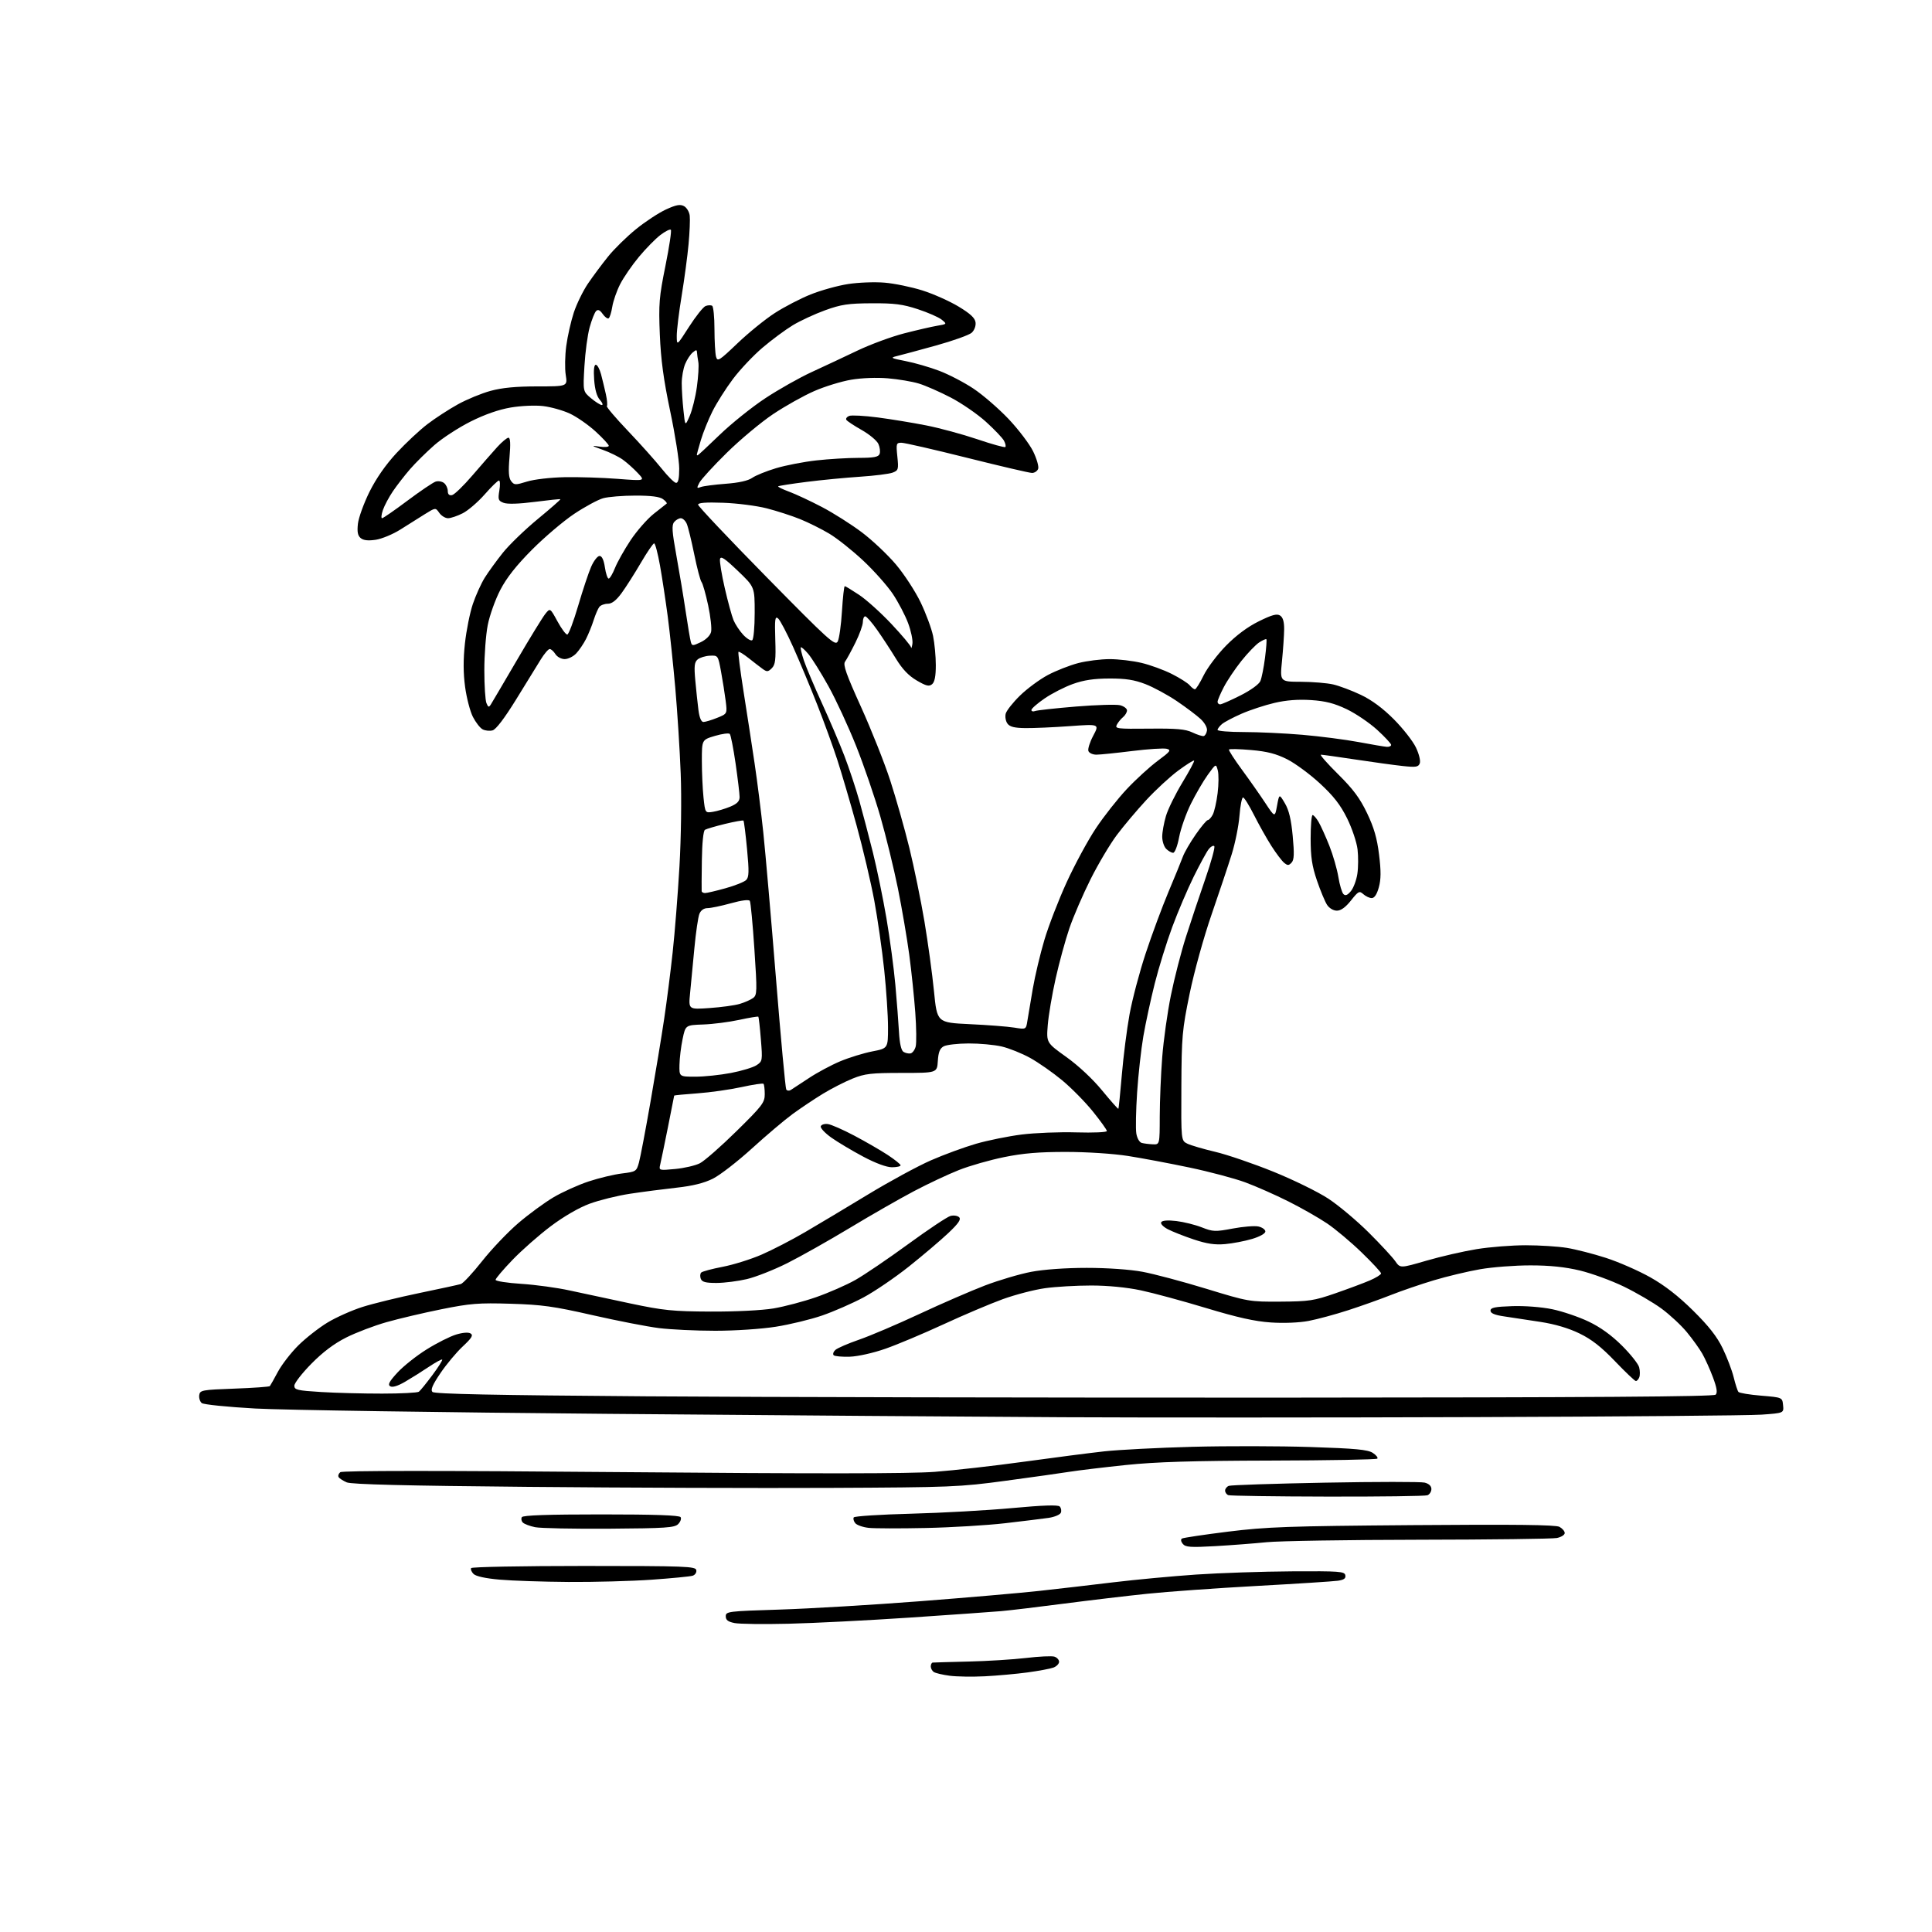 <?xml version="1.0" encoding="UTF-8" standalone="no"?>
<svg 
  version="1.1" 
  xmlns="http://www.w3.org/2000/svg" 
  xmlns:xlink="http://www.w3.org/1999/xlink" 
  xmlns:svg="http://www.w3.org/2000/svg"
  xmlns:rdf="http://www.w3.org/1999/02/22-rdf-syntax-ns#"
  xmlns:cc="http://creativecommons.org/ns#"
  xmlns:dc="http://purl.org/dc/elements/1.1/"
  viewBox="0 0 768 768"
  width="768"
  height="768"
>
<style>svg {background-color: white; }</style>"
<path stroke="none" fill="black" fill-rule="evenodd" d="M391.50,666.35C386.55,666.60 380.25,666.50 377.50,666.13C374.75,665.77 371.94,665.11 371.25,664.67C370.56,664.24 370.00,663.23 370.00,662.44C370.00,661.65 370.34,660.96 370.75,660.90C371.16,660.85 377.57,660.67 385.00,660.49C392.43,660.32 402.72,659.68 407.88,659.07C413.04,658.45 418.11,658.22 419.13,658.54C420.16,658.87 421.00,659.79 421.00,660.59C421.00,661.39 419.99,662.43 418.75,662.89C417.51,663.35 412.90,664.21 408.50,664.81C404.10,665.40 396.45,666.10 391.50,666.35zM313.50,645.46C303.60,645.70 293.93,645.58 292.00,645.19C289.40,644.68 288.50,643.99 288.50,642.50C288.50,640.58 289.39,640.47 310.00,639.83C321.82,639.46 346.80,637.97 365.50,636.53C384.20,635.09 405.57,633.24 413.00,632.42C420.43,631.61 433.70,630.07 442.50,629.00C451.30,627.94 466.15,626.55 475.50,625.91C484.85,625.28 501.94,624.70 513.48,624.63C532.45,624.51 534.49,624.66 534.79,626.19C535.04,627.44 534.26,628.01 531.81,628.37C529.99,628.63 515.45,629.57 499.50,630.44C483.55,631.32 463.98,632.71 456.00,633.55C448.02,634.38 433.18,636.14 423.00,637.46C412.82,638.79 401.57,640.13 398.00,640.45C394.43,640.76 378.00,641.92 361.50,643.03C345.00,644.13 323.40,645.23 313.50,645.46zM226.00,628.85C215.82,628.78 203.50,628.37 198.61,627.93C193.01,627.44 189.17,626.60 188.24,625.67C187.43,624.86 187.00,623.81 187.29,623.34C187.58,622.87 207.76,622.49 232.14,622.49C272.70,622.50 276.50,622.64 276.79,624.16C276.97,625.09 276.31,626.07 275.31,626.38C274.31,626.69 266.98,627.40 259.00,627.96C251.03,628.52 236.18,628.92 226.00,628.85zM482.99,614.62C473.27,615.17 471.27,615.03 470.19,613.73C469.44,612.82 469.29,611.94 469.84,611.60C470.36,611.28 478.59,610.05 488.14,608.86C503.53,606.95 511.88,606.65 561.65,606.26C602.12,605.94 618.38,606.13 619.90,606.94C621.05,607.56 622.00,608.67 622.00,609.41C622.00,610.15 620.59,611.03 618.88,611.38C617.16,611.72 592.52,612.03 564.12,612.07C535.73,612.11 508.45,612.55 503.50,613.05C498.55,613.55 489.32,614.26 482.99,614.62zM242.21,607.68C228.07,607.78 214.79,607.51 212.70,607.08C210.61,606.65 208.42,605.82 207.84,605.24C207.25,604.65 207.08,603.69 207.45,603.09C207.91,602.34 217.84,602.00 239.00,602.00C260.31,602.00 270.09,602.34 270.56,603.10C270.93,603.70 270.49,604.94 269.58,605.85C268.14,607.29 264.65,607.52 242.21,607.68zM368.00,607.40C357.82,607.62 347.62,607.60 345.33,607.35C343.03,607.10 340.63,606.26 339.99,605.49C339.35,604.72 339.08,603.69 339.38,603.19C339.68,602.70 349.96,602.04 362.22,601.72C374.47,601.40 392.54,600.39 402.36,599.48C414.50,598.36 420.55,598.15 421.25,598.85C421.81,599.41 422.02,600.51 421.71,601.31C421.41,602.10 419.21,603.03 416.83,603.38C414.45,603.72 406.65,604.68 399.50,605.51C392.35,606.33 378.18,607.19 368.00,607.40zM527.67,594.92C506.68,594.88 488.94,594.62 488.25,594.34C487.56,594.06 487.00,593.24 487.00,592.52C487.00,591.80 487.67,590.96 488.48,590.65C489.30,590.33 506.54,589.76 526.79,589.38C547.05,589.00 564.84,588.99 566.31,589.36C568.03,589.80 569.00,590.71 569.00,591.91C569.00,592.94 568.29,594.06 567.42,594.39C566.55,594.73 548.66,594.96 527.67,594.92zM330.00,591.46C302.23,591.59 248.23,591.41 210.00,591.05C161.29,590.61 139.71,590.07 137.85,589.27C136.39,588.64 134.93,587.70 134.61,587.17C134.29,586.65 134.58,585.78 135.26,585.23C136.08,584.57 173.81,584.56 247.00,585.19C324.56,585.86 361.70,585.83 371.58,585.08C379.32,584.49 395.30,582.68 407.08,581.05C418.86,579.42 433.23,577.57 439.00,576.93C444.77,576.30 460.52,575.49 474.00,575.13C487.48,574.77 508.57,574.81 520.88,575.21C538.88,575.79 543.73,576.25 545.71,577.55C547.07,578.43 547.87,579.46 547.50,579.83C547.13,580.20 528.08,580.55 505.17,580.60C473.88,580.68 459.51,581.12 447.50,582.37C438.70,583.29 428.72,584.49 425.33,585.03C421.94,585.57 410.46,587.19 399.83,588.62C381.41,591.11 378.12,591.24 330.00,591.46zM587.00,563.32C529.52,563.52 455.50,563.54 422.50,563.37C389.50,563.20 308.27,562.60 242.00,562.03C175.72,561.46 112.50,560.51 101.50,559.91C90.50,559.30 80.92,558.33 80.20,557.74C79.49,557.16 79.04,555.74 79.20,554.59C79.48,552.62 80.26,552.47 93.17,552.00C100.69,551.73 107.03,551.27 107.27,551.00C107.50,550.73 108.95,548.16 110.48,545.29C112.02,542.43 115.68,537.70 118.62,534.79C121.56,531.88 126.77,527.80 130.21,525.72C133.65,523.64 139.92,520.85 144.15,519.51C148.39,518.17 158.52,515.70 166.67,514.01C174.83,512.32 182.26,510.71 183.18,510.43C184.11,510.14 187.93,506.03 191.68,501.28C195.43,496.54 201.88,489.77 206.00,486.24C210.12,482.70 216.43,478.08 220.00,475.96C223.57,473.85 229.88,471.00 234.00,469.64C238.12,468.28 244.08,466.85 247.24,466.47C252.80,465.79 253.02,465.65 253.99,462.14C254.55,460.14 256.61,449.27 258.58,438.00C260.55,426.73 263.00,411.88 264.02,405.00C265.05,398.12 266.57,386.20 267.40,378.50C268.24,370.80 269.45,355.50 270.09,344.50C270.75,333.09 270.97,317.19 270.59,307.50C270.23,298.15 269.26,282.85 268.44,273.50C267.61,264.15 266.26,251.32 265.43,245.00C264.59,238.68 263.21,229.56 262.35,224.75C261.49,219.94 260.45,216.00 260.03,216.00C259.61,216.00 257.23,219.49 254.74,223.75C252.25,228.01 248.81,233.41 247.10,235.75C244.95,238.68 243.25,240.00 241.62,240.00C240.31,240.00 238.80,240.56 238.25,241.25C237.71,241.94 236.69,244.30 235.99,246.50C235.30,248.70 233.93,252.07 232.95,254.00C231.97,255.93 230.22,258.51 229.05,259.75C227.88,260.99 225.82,262.00 224.47,262.00C223.10,262.00 221.47,261.12 220.77,260.00C220.08,258.90 219.06,258.00 218.51,258.00C217.95,258.00 216.33,259.92 214.90,262.25C213.46,264.59 209.06,271.74 205.10,278.15C200.50,285.59 197.15,289.99 195.79,290.34C194.63,290.65 192.85,290.46 191.84,289.92C190.83,289.38 189.10,287.15 187.98,284.96C186.87,282.78 185.47,277.41 184.88,273.02C184.14,267.50 184.12,262.19 184.82,255.74C185.38,250.62 186.79,243.60 187.95,240.14C189.12,236.67 191.25,231.97 192.68,229.67C194.11,227.38 197.36,222.91 199.89,219.73C202.43,216.56 208.67,210.53 213.76,206.33C218.86,202.13 222.91,198.58 222.76,198.45C222.62,198.32 218.02,198.80 212.54,199.51C206.26,200.32 201.71,200.46 200.21,199.89C198.07,199.08 197.90,198.58 198.50,194.99C198.87,192.80 198.80,191.01 198.34,191.01C197.88,191.02 195.33,193.50 192.67,196.53C190.01,199.56 186.09,202.93 183.96,204.02C181.83,205.11 179.19,206.00 178.10,206.00C177.01,206.00 175.44,205.04 174.62,203.87C173.13,201.74 173.13,201.74 168.81,204.43C166.44,205.92 162.08,208.66 159.11,210.53C156.15,212.39 151.76,214.21 149.35,214.57C146.35,215.02 144.48,214.81 143.38,213.90C142.20,212.92 141.92,211.44 142.28,208.18C142.56,205.77 144.62,200.08 146.86,195.54C149.52,190.19 153.28,184.78 157.61,180.10C161.28,176.14 166.80,170.98 169.89,168.62C172.97,166.26 178.43,162.71 182.00,160.74C185.57,158.76 191.43,156.35 195.00,155.38C199.55,154.13 205.12,153.60 213.56,153.60C225.62,153.60 225.62,153.60 224.89,149.05C224.49,146.55 224.58,141.35 225.10,137.50C225.61,133.65 226.97,127.68 228.10,124.24C229.24,120.79 231.77,115.62 233.72,112.74C235.68,109.86 239.27,105.03 241.71,102.00C244.15,98.97 249.15,94.07 252.83,91.09C256.50,88.11 261.85,84.60 264.71,83.28C268.76,81.42 270.36,81.12 271.90,81.94C272.98,82.52 274.01,84.24 274.18,85.75C274.36,87.26 274.15,92.33 273.72,97.00C273.30,101.67 272.06,110.90 270.98,117.50C269.89,124.10 269.01,131.30 269.02,133.50C269.04,137.50 269.04,137.50 273.91,129.90C276.59,125.72 279.55,122.00 280.48,121.65C281.42,121.29 282.59,121.25 283.09,121.56C283.59,121.87 284.01,126.03 284.01,130.81C284.02,135.59 284.30,140.52 284.63,141.77C285.20,143.86 285.84,143.46 293.15,136.48C297.50,132.32 304.17,126.91 307.96,124.46C311.75,122.01 318.18,118.67 322.25,117.04C326.32,115.41 332.99,113.55 337.08,112.92C341.16,112.28 347.71,112.03 351.62,112.36C355.54,112.68 362.30,114.08 366.65,115.45C370.99,116.82 377.46,119.70 381.02,121.85C385.76,124.71 387.58,126.41 387.80,128.18C387.97,129.57 387.31,131.31 386.26,132.27C385.25,133.18 378.81,135.48 371.96,137.38C365.11,139.28 358.15,141.15 356.50,141.55C353.79,142.20 354.13,142.40 360.00,143.54C363.57,144.23 369.59,145.97 373.36,147.40C377.13,148.83 383.26,152.01 386.96,154.48C390.67,156.94 396.93,162.36 400.88,166.51C404.82,170.66 409.23,176.47 410.68,179.41C412.12,182.36 413.02,185.50 412.68,186.38C412.34,187.27 411.25,188.00 410.25,188.00C409.25,188.00 397.67,185.30 384.50,182.00C371.33,178.70 359.57,176.00 358.35,176.00C356.28,176.00 356.18,176.32 356.71,181.47C357.24,186.60 357.12,187.00 354.82,187.88C353.46,188.39 347.67,189.12 341.93,189.50C336.19,189.88 326.60,190.80 320.61,191.56C314.63,192.32 309.56,193.11 309.34,193.32C309.13,193.54 311.10,194.50 313.73,195.47C316.35,196.44 322.20,199.18 326.73,201.55C331.26,203.92 338.38,208.43 342.55,211.57C346.73,214.71 352.84,220.48 356.15,224.39C359.45,228.30 363.88,235.10 365.99,239.50C368.09,243.90 370.31,249.88 370.91,252.80C371.51,255.71 372.00,260.95 372.00,264.43C372.00,268.80 371.54,271.14 370.52,271.98C369.32,272.98 368.17,272.70 364.41,270.50C361.18,268.61 358.68,265.98 356.14,261.81C354.14,258.53 350.79,253.40 348.69,250.42C346.60,247.44 344.46,245.00 343.94,245.00C343.43,245.00 343.00,246.01 343.00,247.25C343.00,248.49 341.66,252.20 340.02,255.50C338.38,258.80 336.54,262.18 335.92,263.02C335.04,264.22 336.38,268.03 342.27,281.02C346.37,290.08 351.60,303.24 353.88,310.25C356.16,317.26 359.58,329.32 361.48,337.04C363.37,344.77 366.07,357.93 367.48,366.29C368.88,374.66 370.59,387.12 371.27,394.00C372.50,406.50 372.50,406.50 385.50,407.12C392.65,407.45 400.61,408.07 403.18,408.49C407.86,409.25 407.86,409.25 408.39,405.88C408.68,404.02 409.64,398.29 410.53,393.15C411.41,388.01 413.49,379.24 415.15,373.67C416.80,368.09 420.79,357.77 424.01,350.73C427.23,343.69 432.45,334.04 435.61,329.30C438.76,324.55 444.31,317.52 447.92,313.67C451.54,309.82 457.07,304.77 460.21,302.44C465.23,298.73 465.67,298.15 463.79,297.66C462.61,297.35 456.44,297.75 450.08,298.54C443.71,299.33 437.31,299.99 435.86,299.99C434.40,300.00 432.96,299.35 432.66,298.55C432.35,297.76 433.22,295.01 434.58,292.45C437.05,287.80 437.05,287.80 425.28,288.65C418.80,289.12 410.85,289.47 407.62,289.43C403.26,289.38 401.41,288.92 400.48,287.64C399.78,286.69 399.47,284.92 399.78,283.70C400.10,282.49 402.65,279.25 405.47,276.50C408.28,273.75 413.26,270.08 416.54,268.33C419.82,266.59 425.26,264.46 428.64,263.58C432.02,262.71 437.65,262.01 441.14,262.01C444.64,262.02 450.32,262.69 453.76,263.51C457.20,264.32 462.63,266.30 465.82,267.91C469.01,269.52 472.21,271.55 472.93,272.42C473.65,273.29 474.59,274.00 475.01,274.00C475.42,274.00 476.98,271.52 478.46,268.48C479.95,265.45 483.97,260.12 487.40,256.63C491.45,252.52 496.02,249.13 500.42,246.97C505.63,244.40 507.57,243.87 508.85,244.68C509.98,245.41 510.49,247.11 510.47,250.12C510.45,252.53 510.06,258.21 509.61,262.75C508.79,271.00 508.79,271.00 517.15,271.02C521.74,271.04 527.51,271.51 529.97,272.08C532.43,272.65 537.38,274.51 540.97,276.22C545.29,278.27 549.72,281.55 554.06,285.91C557.67,289.54 561.62,294.57 562.84,297.11C564.09,299.72 564.76,302.47 564.38,303.44C563.82,304.92 562.85,305.07 557.61,304.50C554.25,304.14 545.79,302.98 538.82,301.92C531.84,300.86 525.67,300.00 525.10,300.00C524.53,300.00 527.59,303.49 531.90,307.75C537.92,313.71 540.58,317.29 543.43,323.24C546.19,329.01 547.40,333.21 548.20,339.74C549.01,346.27 548.98,349.58 548.10,352.75C547.33,355.53 546.36,357.00 545.29,357.00C544.39,357.00 542.89,356.30 541.95,355.45C540.38,354.04 539.97,354.24 537.04,357.95C534.89,360.66 533.04,362.00 531.44,362.00C530.04,362.00 528.41,361.04 527.52,359.68C526.69,358.40 524.88,354.04 523.50,350.00C521.54,344.23 521.00,340.64 521.00,333.32C521.00,328.20 521.35,324.00 521.78,324.00C522.22,324.00 523.29,325.24 524.17,326.75C525.05,328.26 526.97,332.51 528.43,336.18C529.89,339.86 531.50,345.45 532.02,348.61C532.53,351.77 533.45,354.84 534.05,355.43C534.83,356.20 535.67,355.85 537.02,354.21C538.05,352.95 539.20,349.87 539.57,347.36C539.95,344.86 539.98,340.49 539.65,337.65C539.32,334.82 537.45,329.27 535.51,325.33C532.85,319.95 530.16,316.49 524.75,311.48C520.78,307.80 514.90,303.47 511.69,301.84C507.30,299.63 503.75,298.71 497.36,298.15C492.69,297.74 488.72,297.65 488.53,297.95C488.35,298.25 490.68,301.88 493.71,306.00C496.74,310.12 500.92,316.08 503.00,319.24C506.79,324.98 506.79,324.98 507.65,320.25C508.52,315.52 508.52,315.52 510.77,319.33C512.38,322.06 513.26,325.75 513.87,332.32C514.54,339.46 514.44,341.81 513.41,342.91C512.30,344.11 511.85,344.12 510.45,342.96C509.54,342.20 507.27,339.21 505.41,336.29C503.55,333.38 500.44,327.85 498.50,324.00C496.56,320.15 494.60,317.00 494.13,317.00C493.67,317.00 493.03,320.26 492.71,324.25C492.40,328.24 491.02,335.10 489.65,339.50C488.28,343.90 484.67,354.70 481.63,363.51C478.52,372.49 474.69,386.31 472.90,395.01C469.93,409.44 469.71,411.97 469.61,431.95C469.50,453.41 469.50,453.41 472.00,454.63C473.38,455.30 478.36,456.76 483.07,457.87C487.79,458.98 498.18,462.53 506.16,465.76C514.15,468.99 524.02,473.83 528.09,476.52C532.17,479.21 539.36,485.25 544.09,489.95C548.81,494.65 553.56,499.78 554.64,501.34C556.60,504.17 556.60,504.17 567.05,501.13C572.80,499.46 581.77,497.40 587.00,496.55C592.23,495.70 601.00,495.01 606.50,495.01C612.00,495.01 619.36,495.48 622.86,496.05C626.36,496.62 633.34,498.40 638.36,500.02C643.39,501.64 651.31,505.11 655.98,507.73C661.76,510.98 667.19,515.21 673.05,521.00C679.26,527.14 682.53,531.31 684.80,536.00C686.53,539.58 688.50,544.75 689.17,547.50C689.84,550.25 690.69,552.86 691.05,553.30C691.41,553.75 695.49,554.42 700.10,554.80C708.50,555.50 708.50,555.50 708.80,558.61C709.11,561.71 709.11,561.71 700.30,562.34C695.46,562.69 644.48,563.13 587.00,563.32zM510.70,555.58C632.51,555.52 681.21,555.19 681.99,554.41C682.79,553.61 682.49,551.70 680.91,547.48C679.71,544.27 677.80,540.04 676.67,538.07C675.55,536.11 672.80,532.28 670.56,529.57C668.33,526.85 663.81,522.65 660.52,520.22C657.22,517.80 650.47,513.85 645.51,511.44C640.56,509.04 632.67,506.16 628.00,505.04C622.12,503.64 616.07,503.01 608.38,503.01C602.27,503.00 593.27,503.69 588.38,504.54C583.50,505.39 575.23,507.36 570.00,508.93C564.77,510.50 557.12,513.12 553.00,514.75C548.88,516.39 541.23,519.11 536.00,520.81C530.77,522.51 523.66,524.43 520.18,525.09C516.43,525.80 510.33,526.05 505.18,525.70C498.84,525.28 491.92,523.73 479.50,519.98C470.15,517.15 458.45,513.98 453.50,512.93C447.91,511.75 440.45,511.02 433.82,511.01C427.95,511.01 419.67,511.48 415.41,512.08C411.16,512.67 403.59,514.64 398.59,516.45C393.59,518.27 382.98,522.77 375.00,526.46C367.02,530.14 356.68,534.50 352.00,536.13C347.13,537.84 341.08,539.19 337.84,539.31C334.72,539.41 331.83,539.15 331.40,538.73C330.97,538.30 331.27,537.36 332.06,536.63C332.85,535.90 337.10,534.06 341.50,532.54C345.90,531.02 356.70,526.42 365.50,522.31C374.30,518.20 386.03,513.11 391.57,510.99C397.11,508.88 405.37,506.44 409.93,505.57C414.95,504.62 423.65,504.00 432.00,504.00C440.18,504.00 449.18,504.63 454.14,505.55C458.74,506.40 470.15,509.44 479.50,512.30C496.25,517.42 496.68,517.50 509.00,517.42C520.36,517.35 522.34,517.05 530.74,514.14C535.82,512.38 542.01,510.07 544.49,509.01C546.97,507.94 549.00,506.68 549.00,506.21C549.00,505.73 545.51,501.97 541.25,497.85C536.99,493.72 530.80,488.53 527.50,486.31C524.20,484.09 517.29,480.15 512.14,477.57C506.99,474.98 499.28,471.58 495.01,470.00C490.74,468.43 480.78,465.78 472.88,464.12C464.97,462.46 453.94,460.38 448.37,459.51C442.58,458.60 432.03,457.91 423.78,457.91C413.04,457.90 406.69,458.43 399.11,459.98C393.50,461.12 385.44,463.42 381.21,465.10C376.97,466.77 368.93,470.54 363.35,473.49C357.77,476.43 346.30,482.99 337.87,488.08C329.44,493.16 318.21,499.49 312.92,502.14C307.63,504.79 300.42,507.63 296.90,508.46C293.38,509.29 287.96,509.98 284.86,509.99C280.50,510.00 279.07,509.62 278.57,508.33C278.22,507.42 278.30,506.30 278.74,505.86C279.18,505.42 283.01,504.39 287.25,503.58C291.49,502.77 298.46,500.59 302.73,498.74C307.01,496.88 314.78,492.87 320.00,489.81C325.23,486.76 336.49,480.02 345.04,474.83C353.58,469.65 364.83,463.54 370.04,461.26C375.24,458.98 383.33,456.02 388.01,454.66C392.69,453.31 400.85,451.66 406.14,450.99C411.43,450.33 421.22,449.94 427.88,450.14C434.56,450.34 440.00,450.10 440.00,449.61C440.00,449.12 437.49,445.62 434.42,441.82C431.36,438.02 425.84,432.43 422.17,429.39C418.50,426.35 412.80,422.37 409.50,420.54C406.20,418.72 401.10,416.67 398.16,415.99C395.22,415.31 389.30,414.77 385.01,414.79C380.71,414.81 376.28,415.32 375.15,415.92C373.62,416.74 373.03,418.20 372.80,421.76C372.50,426.50 372.50,426.50 358.50,426.50C346.28,426.50 343.79,426.79 338.91,428.76C335.84,430.00 330.56,432.70 327.17,434.76C323.79,436.82 318.37,440.44 315.12,442.81C311.88,445.18 304.57,451.37 298.87,456.56C293.16,461.75 286.20,467.14 283.39,468.54C279.87,470.30 275.36,471.42 268.89,472.13C263.73,472.70 255.41,473.78 250.41,474.54C245.41,475.30 238.18,477.09 234.35,478.51C230.09,480.08 224.09,483.57 218.94,487.44C214.30,490.93 207.46,496.94 203.75,500.80C200.04,504.65 197.00,508.23 197.00,508.75C197.00,509.27 201.61,509.99 207.25,510.35C212.89,510.71 221.55,511.90 226.50,512.99C231.45,514.07 242.25,516.39 250.50,518.13C263.81,520.94 267.41,521.30 282.50,521.37C292.29,521.42 302.87,520.89 307.43,520.13C311.79,519.40 319.44,517.38 324.43,515.64C329.42,513.90 336.43,510.83 340.00,508.82C343.57,506.81 353.02,500.39 361.00,494.57C368.98,488.74 376.55,483.70 377.82,483.36C379.10,483.02 380.66,483.26 381.28,483.88C382.12,484.72 381.02,486.33 376.96,490.17C373.96,493.01 366.94,498.97 361.36,503.42C355.78,507.86 347.60,513.43 343.19,515.78C338.77,518.13 331.41,521.35 326.83,522.93C322.25,524.51 313.95,526.52 308.38,527.40C302.67,528.30 292.21,529.00 284.35,529.00C276.71,529.00 266.63,528.52 261.97,527.94C257.31,527.36 245.40,525.04 235.50,522.79C220.11,519.28 215.39,518.63 203.00,518.26C190.25,517.87 186.93,518.14 175.50,520.44C168.35,521.88 158.50,524.20 153.61,525.59C148.72,526.98 141.52,529.72 137.61,531.69C132.80,534.11 128.32,537.48 123.75,542.13C120.04,545.90 117.00,549.82 117.00,550.84C117.00,552.49 118.18,552.77 127.66,553.35C133.52,553.71 144.43,553.99 151.91,553.98C159.38,553.98 165.95,553.64 166.51,553.23C167.06,552.83 169.46,549.88 171.85,546.67C174.23,543.47 176.00,540.67 175.78,540.45C175.57,540.23 173.16,541.54 170.44,543.36C167.73,545.18 163.47,547.85 160.99,549.29C158.09,550.97 155.99,551.61 155.11,551.07C154.06,550.42 154.73,549.16 158.02,545.59C160.37,543.05 165.59,538.90 169.63,536.39C173.66,533.87 178.93,531.22 181.33,530.50C184.02,529.69 186.23,529.53 187.09,530.09C188.20,530.79 187.51,531.91 183.94,535.24C181.43,537.58 177.44,542.36 175.08,545.85C171.89,550.57 171.08,552.48 171.92,553.32C172.74,554.14 196.59,554.62 256.78,555.06C302.82,555.39 417.09,555.62 510.70,555.58zM650.28,548.98C649.85,548.97 646.12,545.43 642.00,541.12C636.54,535.42 632.70,532.41 627.87,530.07C623.59,527.98 618.11,526.36 612.37,525.48C607.49,524.73 601.02,523.75 598.00,523.30C594.14,522.74 592.50,522.05 592.50,521.00C592.50,519.80 594.25,519.44 601.14,519.21C606.18,519.05 612.82,519.56 617.10,520.45C621.13,521.29 627.60,523.49 631.46,525.33C636.15,527.56 640.58,530.75 644.75,534.90C648.18,538.31 651.27,542.21 651.60,543.55C651.94,544.90 651.96,546.67 651.64,547.50C651.32,548.32 650.71,548.99 650.28,548.98zM487.00,494.55C482.90,494.91 479.72,494.43 474.50,492.69C470.65,491.40 466.02,489.57 464.22,488.63C462.37,487.66 461.23,486.44 461.60,485.84C462.03,485.15 464.21,484.98 467.61,485.38C470.55,485.73 475.11,486.86 477.74,487.90C482.17,489.64 483.07,489.68 490.01,488.37C494.13,487.59 498.74,487.22 500.25,487.55C501.76,487.89 503.00,488.78 503.00,489.54C503.00,490.34 500.79,491.58 497.75,492.49C494.86,493.36 490.02,494.28 487.00,494.55zM268.42,464.69C272.01,464.35 276.42,463.33 278.22,462.41C280.02,461.49 286.56,455.76 292.75,449.67C303.00,439.60 304.00,438.29 304.00,434.97C304.00,432.97 303.77,431.11 303.50,430.83C303.22,430.55 299.28,431.14 294.75,432.14C290.21,433.13 282.34,434.25 277.25,434.62C272.16,434.99 268.00,435.39 268.00,435.51C268.00,435.63 266.88,441.30 265.51,448.11C264.14,454.93 262.77,461.58 262.45,462.90C261.89,465.29 261.91,465.30 268.42,464.69zM354.54,464.00C352.40,464.00 348.05,462.39 343.09,459.75C338.69,457.41 333.01,454.02 330.47,452.22C327.93,450.41 326.04,448.39 326.27,447.72C326.50,447.05 327.77,446.65 329.09,446.83C330.42,447.01 335.14,449.08 339.58,451.43C344.03,453.78 349.99,457.22 352.83,459.08C355.67,460.95 358.00,462.81 358.00,463.23C358.00,463.66 356.44,464.00 354.54,464.00zM458.25,454.88C461.00,455.00 461.00,455.00 461.02,443.75C461.04,437.56 461.47,426.99 462.00,420.25C462.52,413.51 464.07,402.45 465.45,395.67C466.82,388.90 469.51,378.44 471.43,372.43C473.35,366.42 476.83,356.00 479.16,349.28C481.49,342.56 483.08,336.75 482.69,336.36C482.30,335.97 481.30,336.51 480.47,337.57C479.64,338.63 476.96,343.55 474.51,348.50C472.07,353.45 468.23,362.45 465.99,368.50C463.75,374.55 460.61,384.68 459.02,391.00C457.43,397.32 455.39,406.75 454.50,411.93C453.61,417.12 452.49,427.18 452.02,434.29C451.55,441.40 451.40,448.72 451.70,450.56C452.01,452.47 452.94,454.09 453.87,454.33C454.77,454.57 456.74,454.82 458.25,454.88zM444.56,440.76C444.71,440.62 445.33,434.53 445.95,427.23C446.56,419.94 447.94,409.14 449.01,403.23C450.08,397.33 452.96,386.43 455.42,379.00C457.87,371.57 461.96,360.55 464.50,354.50C467.05,348.45 469.62,342.15 470.22,340.50C470.82,338.85 473.10,334.91 475.30,331.75C477.49,328.59 479.66,326.00 480.11,326.00C480.56,326.00 481.45,325.03 482.08,323.85C482.71,322.67 483.59,318.83 484.02,315.32C484.46,311.82 484.49,307.73 484.09,306.23C483.36,303.52 483.36,303.52 480.12,307.99C478.34,310.46 475.31,315.65 473.39,319.53C471.47,323.41 469.37,329.38 468.72,332.79C468.06,336.30 467.02,339.00 466.34,339.00C465.68,339.00 464.44,338.29 463.57,337.43C462.71,336.56 462.00,334.40 462.00,332.61C462.00,330.82 462.67,327.12 463.48,324.38C464.29,321.64 467.24,315.65 470.02,311.07C472.80,306.49 474.90,302.56 474.68,302.35C474.46,302.13 471.63,303.91 468.39,306.30C465.15,308.69 459.44,313.96 455.69,318.01C451.94,322.06 446.66,328.33 443.95,331.94C441.25,335.55 436.55,343.45 433.52,349.50C430.49,355.55 426.70,364.32 425.10,369.00C423.50,373.68 421.04,382.68 419.63,389.00C418.21,395.32 416.81,403.65 416.50,407.50C415.95,414.50 415.95,414.50 423.92,420.20C428.70,423.62 434.39,428.94 438.10,433.47C441.52,437.62 444.42,440.91 444.56,440.76zM314.32,433.30C314.97,432.90 318.20,430.78 321.50,428.59C324.80,426.39 330.43,423.38 334.00,421.88C337.57,420.39 343.31,418.62 346.75,417.95C353.00,416.74 353.00,416.74 353.00,408.34C353.00,403.72 352.32,393.48 351.49,385.58C350.66,377.68 348.88,365.27 347.54,358.00C346.19,350.74 343.03,337.30 340.51,328.14C337.99,318.99 334.53,307.23 332.83,302.00C331.13,296.77 327.53,286.88 324.82,280.00C322.12,273.12 317.84,262.89 315.32,257.26C312.79,251.63 310.09,246.49 309.31,245.84C308.09,244.83 307.93,246.05 308.19,254.29C308.45,262.28 308.21,264.21 306.81,265.62C305.33,267.10 304.86,267.14 303.17,265.91C302.10,265.13 299.59,263.20 297.59,261.61C295.58,260.02 293.77,258.90 293.55,259.12C293.33,259.34 294.25,266.49 295.59,275.01C296.94,283.53 298.91,296.35 299.97,303.50C301.04,310.65 302.59,323.02 303.43,331.00C304.27,338.98 306.53,364.99 308.45,388.80C310.37,412.62 312.21,432.54 312.54,433.07C312.87,433.60 313.67,433.70 314.32,433.30zM276.41,428.00C279.94,428.00 286.30,427.33 290.56,426.52C294.81,425.71 299.39,424.32 300.73,423.44C303.10,421.89 303.15,421.62 302.46,413.17C302.08,408.40 301.62,404.35 301.46,404.16C301.30,403.98 297.86,404.54 293.83,405.42C289.80,406.29 283.35,407.12 279.50,407.25C272.50,407.50 272.50,407.50 271.35,413.00C270.71,416.02 270.15,420.64 270.10,423.25C270.00,428.00 270.00,428.00 276.41,428.00zM361.93,418.75C362.71,418.61 363.65,417.38 364.00,416.00C364.35,414.62 364.28,408.55 363.84,402.50C363.40,396.45 362.32,386.10 361.44,379.50C360.55,372.90 358.52,361.02 356.92,353.09C355.31,345.17 352.18,332.34 349.95,324.59C347.72,316.84 343.38,304.20 340.31,296.50C337.24,288.80 332.30,278.13 329.33,272.78C326.35,267.43 322.76,261.68 321.34,259.99C319.91,258.30 318.57,257.10 318.34,257.32C318.12,257.55 318.67,259.93 319.58,262.62C320.48,265.30 323.70,272.90 326.72,279.50C329.74,286.10 333.76,295.52 335.64,300.42C337.53,305.33 340.19,313.35 341.57,318.24C342.94,323.14 345.38,332.40 346.98,338.82C348.58,345.24 351.01,357.02 352.37,365.00C353.73,372.98 355.33,384.90 355.92,391.50C356.51,398.10 357.16,406.59 357.37,410.36C357.61,414.74 358.25,417.55 359.12,418.11C359.88,418.60 361.14,418.89 361.93,418.75zM282.09,400.71C286.72,400.39 292.10,399.65 294.05,399.07C296.00,398.49 298.38,397.44 299.34,396.74C300.97,395.55 301.01,394.25 299.88,377.28C299.22,367.28 298.40,358.65 298.07,358.12C297.70,357.51 294.83,357.87 290.51,359.07C286.68,360.13 282.51,361.00 281.25,361.00C279.81,361.00 278.61,361.84 278.03,363.25C277.52,364.49 276.61,370.68 276.02,377.00C275.43,383.32 274.66,391.38 274.31,394.90C273.68,401.30 273.68,401.30 282.09,400.71zM280.27,355.00C280.97,355.00 284.62,354.15 288.38,353.10C292.14,352.06 295.84,350.58 296.61,349.82C297.75,348.68 297.81,346.51 296.96,337.51C296.39,331.50 295.75,326.42 295.54,326.21C295.33,326.00 292.04,326.59 288.23,327.51C284.42,328.44 280.82,329.50 280.23,329.86C279.59,330.26 279.09,335.11 279.00,342.01C278.91,348.33 278.87,353.84 278.92,354.25C278.96,354.66 279.57,355.00 280.27,355.00zM283.46,322.70C285.19,322.42 288.28,321.49 290.31,320.65C293.04,319.50 294.00,318.51 294.00,316.82C294.00,315.56 293.28,309.57 292.41,303.51C291.53,297.46 290.49,292.16 290.10,291.75C289.71,291.33 287.05,291.69 284.20,292.53C279.00,294.08 279.00,294.08 279.00,302.39C279.00,306.97 279.29,313.52 279.65,316.96C280.31,323.21 280.31,323.21 283.46,322.70zM551.25,296.88C552.21,296.94 553.00,296.60 553.00,296.10C553.00,295.61 550.50,292.92 547.45,290.13C544.39,287.34 538.95,283.65 535.34,281.92C530.38,279.56 526.93,278.67 521.14,278.29C515.97,277.96 511.26,278.32 506.56,279.43C502.74,280.33 496.89,282.25 493.56,283.71C490.23,285.16 486.71,287.02 485.75,287.83C484.79,288.65 484.00,289.69 484.00,290.15C484.00,290.62 488.70,291.00 494.45,291.00C500.19,291.00 510.65,291.49 517.70,292.09C524.74,292.70 534.77,293.99 540.00,294.97C545.23,295.95 550.29,296.81 551.25,296.88zM478.50,292.59C479.05,292.45 479.63,291.47 479.79,290.40C479.96,289.28 478.89,287.34 477.29,285.84C475.76,284.41 471.50,281.20 467.84,278.72C464.18,276.24 458.56,273.20 455.34,271.95C450.89,270.24 447.47,269.70 441.00,269.72C434.88,269.74 430.82,270.34 426.50,271.89C423.20,273.07 418.14,275.66 415.25,277.64C412.36,279.62 410.00,281.69 410.00,282.23C410.00,282.77 410.67,282.96 411.49,282.64C412.31,282.33 419.62,281.53 427.74,280.86C435.86,280.20 443.74,279.96 445.25,280.34C446.76,280.73 448.00,281.65 448.00,282.40C448.00,283.14 447.30,284.34 446.45,285.05C445.59,285.75 444.47,287.11 443.97,288.07C443.11,289.67 444.04,289.78 456.77,289.65C467.73,289.53 471.21,289.84 474.00,291.16C475.93,292.08 477.95,292.72 478.50,292.59zM279.61,287.00C280.35,287.00 282.79,286.27 285.04,285.37C289.11,283.74 289.11,283.74 288.47,278.62C288.11,275.80 287.29,270.57 286.63,267.00C285.44,260.53 285.42,260.50 282.19,260.65C280.41,260.73 278.23,261.40 277.35,262.12C276.04,263.21 275.87,264.72 276.39,270.47C276.74,274.34 277.31,279.64 277.64,282.25C278.03,285.27 278.75,287.00 279.61,287.00zM195.14,280.00C195.66,279.18 200.29,271.30 205.44,262.50C210.58,253.70 215.67,245.41 216.74,244.07C218.68,241.64 218.68,241.64 221.59,246.98C223.19,249.92 224.95,252.29 225.50,252.24C226.05,252.20 227.99,247.06 229.82,240.83C231.65,234.60 233.98,227.59 235.01,225.25C236.04,222.91 237.54,221.00 238.33,221.00C239.27,221.00 240.01,222.56 240.45,225.50C240.82,227.97 241.50,230.00 241.95,230.00C242.41,230.00 243.55,228.09 244.48,225.75C245.42,223.41 248.20,218.47 250.66,214.76C253.13,211.05 257.25,206.34 259.82,204.29C262.39,202.25 264.72,200.40 265.00,200.20C265.27,200.00 264.62,199.20 263.56,198.42C262.22,197.44 258.81,197.00 252.56,197.01C247.58,197.01 241.82,197.48 239.77,198.05C237.72,198.62 232.55,201.41 228.27,204.26C224.00,207.11 216.44,213.53 211.48,218.51C205.20,224.83 201.37,229.69 198.86,234.54C196.87,238.37 194.63,244.65 193.88,248.50C193.13,252.35 192.52,260.45 192.53,266.50C192.53,272.55 192.91,278.40 193.37,279.50C194.07,281.20 194.34,281.27 195.14,280.00zM485.02,280.00C485.59,280.00 489.20,278.41 493.06,276.47C497.17,274.40 500.46,272.02 501.02,270.72C501.54,269.50 502.37,265.35 502.86,261.50C503.36,257.65 503.60,254.33 503.41,254.11C503.22,253.90 501.92,254.48 500.52,255.39C499.13,256.31 495.94,259.63 493.43,262.78C490.93,265.92 487.78,270.62 486.44,273.22C485.10,275.81 484.00,278.40 484.00,278.97C484.00,279.54 484.46,280.00 485.02,280.00zM362.70,255.92C362.92,254.50 362.15,250.80 360.98,247.69C359.82,244.57 357.08,239.35 354.90,236.08C352.71,232.82 347.41,226.85 343.10,222.82C338.80,218.79 332.75,213.99 329.67,212.15C326.58,210.30 321.34,207.69 318.02,206.35C314.70,205.01 308.73,203.08 304.74,202.06C300.76,201.05 293.00,200.05 287.50,199.86C280.61,199.61 277.50,199.85 277.50,200.61C277.50,201.22 289.74,214.17 304.70,229.38C329.53,254.63 332.00,256.86 333.00,255.01C333.60,253.89 334.36,248.48 334.69,242.99C335.03,237.49 335.53,233.00 335.80,233.00C336.07,233.00 338.64,234.56 341.50,236.46C344.37,238.36 350.15,243.57 354.36,248.04C358.56,252.51 362.07,256.69 362.15,257.33C362.23,257.97 362.48,257.34 362.70,255.92zM278.59,255.26C280.64,254.28 282.31,252.63 282.66,251.22C282.99,249.91 282.47,245.17 281.51,240.67C280.55,236.18 279.37,232.00 278.88,231.39C278.39,230.79 277.09,225.84 275.98,220.39C274.87,214.95 273.54,209.49 273.01,208.25C272.48,207.01 271.41,206.00 270.64,206.00C269.87,206.00 268.68,206.68 267.99,207.52C266.97,208.74 267.13,211.26 268.86,220.77C270.03,227.22 271.70,237.22 272.56,243.00C273.42,248.78 274.35,254.27 274.62,255.21C275.08,256.81 275.33,256.81 278.59,255.26zM299.00,254.50C299.56,254.15 300.00,249.35 300.00,243.60C300.00,233.32 300.00,233.32 293.28,226.91C288.08,221.94 286.49,220.89 286.21,222.25C286.02,223.21 286.86,228.38 288.10,233.75C289.33,239.11 290.90,244.85 291.58,246.51C292.27,248.17 293.99,250.78 295.42,252.32C296.84,253.85 298.46,254.84 299.00,254.50zM151.88,206.00C152.30,206.00 156.85,202.86 161.97,199.02C167.10,195.18 172.15,191.77 173.19,191.44C174.24,191.11 175.75,191.38 176.55,192.04C177.35,192.70 178.00,194.12 178.00,195.20C178.00,196.48 178.57,197.04 179.68,196.82C180.60,196.65 184.25,193.12 187.78,189.00C191.32,184.88 195.75,179.81 197.62,177.75C199.49,175.69 201.52,174.00 202.12,174.00C202.87,174.00 203.00,176.41 202.54,181.75C202.04,187.48 202.21,189.95 203.18,191.24C204.41,192.85 204.85,192.87 209.50,191.43C212.33,190.55 218.84,189.80 224.50,189.69C230.00,189.59 239.45,189.88 245.50,190.35C256.50,191.20 256.50,191.20 253.50,188.01C251.85,186.25 249.18,183.87 247.56,182.71C245.95,181.55 242.35,179.78 239.56,178.79C234.99,177.16 234.87,177.03 238.25,177.53C240.31,177.84 242.00,177.69 242.00,177.21C242.00,176.72 239.64,174.16 236.75,171.52C233.86,168.88 229.25,165.67 226.49,164.39C223.74,163.12 218.97,161.78 215.91,161.42C212.77,161.05 207.15,161.30 203.05,161.99C198.32,162.79 192.72,164.74 187.09,167.56C182.33,169.95 175.84,174.16 172.68,176.93C169.52,179.70 165.16,184.01 162.99,186.51C160.83,189.01 157.77,192.95 156.19,195.28C154.61,197.60 152.82,200.96 152.21,202.75C151.60,204.54 151.45,206.00 151.88,206.00zM278.59,193.60C279.59,193.22 284.03,192.64 288.45,192.31C293.69,191.92 297.38,191.10 299.01,189.96C300.39,188.99 304.67,187.26 308.51,186.11C312.36,184.96 319.55,183.57 324.50,183.02C329.45,182.47 337.00,182.01 341.28,182.01C347.41,182.00 349.19,181.67 349.66,180.44C349.99,179.58 349.77,177.79 349.17,176.46C348.56,175.14 345.58,172.65 342.53,170.93C339.49,169.21 336.75,167.40 336.44,166.90C336.13,166.40 336.64,165.69 337.57,165.33C338.51,164.97 343.60,165.25 348.89,165.94C354.17,166.63 362.84,168.05 368.15,169.10C373.46,170.14 382.60,172.62 388.47,174.60C394.33,176.59 399.36,177.98 399.64,177.69C399.93,177.40 399.68,176.28 399.10,175.19C398.52,174.10 395.28,170.71 391.91,167.65C388.54,164.60 382.23,160.26 377.90,158.01C373.57,155.76 367.88,153.26 365.26,152.47C362.64,151.67 357.11,150.74 352.96,150.39C348.56,150.01 342.49,150.24 338.38,150.94C334.51,151.59 327.91,153.61 323.72,155.44C319.53,157.26 312.15,161.39 307.32,164.62C302.49,167.86 294.20,174.78 288.90,180.00C283.59,185.22 278.69,190.58 278.01,191.90C276.89,194.06 276.95,194.23 278.59,193.60zM268.75,191.95C269.61,191.99 270.00,190.21 270.00,186.25C270.00,183.09 268.39,172.85 266.42,163.50C263.77,150.91 262.70,142.99 262.29,132.96C261.79,120.80 262.02,118.04 264.52,105.70C266.04,98.14 267.02,91.68 266.67,91.34C266.33,91.00 264.46,91.94 262.51,93.42C260.56,94.91 256.71,98.83 253.96,102.14C251.21,105.45 247.85,110.34 246.50,113.00C245.15,115.66 243.75,119.68 243.39,121.94C243.03,124.20 242.38,126.27 241.94,126.54C241.50,126.81 240.44,126.03 239.58,124.81C238.48,123.24 237.71,122.89 236.96,123.64C236.37,124.23 235.22,127.13 234.40,130.10C233.57,133.07 232.64,140.02 232.32,145.55C231.73,155.60 231.73,155.60 234.94,158.30C236.71,159.78 238.64,161.00 239.23,161.00C239.82,161.00 239.48,160.08 238.47,158.96C237.26,157.63 236.47,154.87 236.19,150.96C235.91,147.09 236.14,145.00 236.84,145.00C237.44,145.00 238.37,146.69 238.92,148.75C239.46,150.81 240.33,154.39 240.84,156.70C241.35,159.01 241.53,161.14 241.24,161.43C240.95,161.71 244.72,166.15 249.61,171.28C254.50,176.41 260.52,183.15 263.00,186.25C265.48,189.36 268.06,191.93 268.75,191.95zM277.32,181.00C277.50,181.00 281.44,177.34 286.07,172.86C290.71,168.39 298.86,161.84 304.20,158.32C309.53,154.80 317.86,150.10 322.70,147.88C327.54,145.66 335.72,141.82 340.87,139.36C346.02,136.90 354.35,133.83 359.37,132.53C364.39,131.24 370.30,129.87 372.50,129.50C376.49,128.82 376.49,128.82 374.32,127.06C373.12,126.09 368.85,124.22 364.82,122.90C358.82,120.93 355.52,120.51 346.50,120.56C337.14,120.61 334.38,121.03 328.01,123.33C323.89,124.82 318.12,127.50 315.18,129.27C312.24,131.05 306.83,135.05 303.17,138.16C299.50,141.27 294.19,146.89 291.36,150.66C288.53,154.42 284.87,160.20 283.22,163.50C281.57,166.80 279.50,171.94 278.61,174.93C277.73,177.92 277.00,180.51 277.00,180.68C277.00,180.86 277.15,181.00 277.32,181.00zM274.17,165.34C275.17,163.06 276.46,157.86 277.02,153.80C277.59,149.73 277.85,145.30 277.60,143.95C277.35,142.60 277.12,140.88 277.07,140.13C277.01,138.96 276.75,138.96 275.35,140.13C274.43,140.88 273.08,142.95 272.35,144.72C271.61,146.49 271.00,149.91 271.00,152.32C271.00,154.73 271.30,159.59 271.68,163.10C272.35,169.50 272.35,169.50 274.17,165.34z" />

</svg>